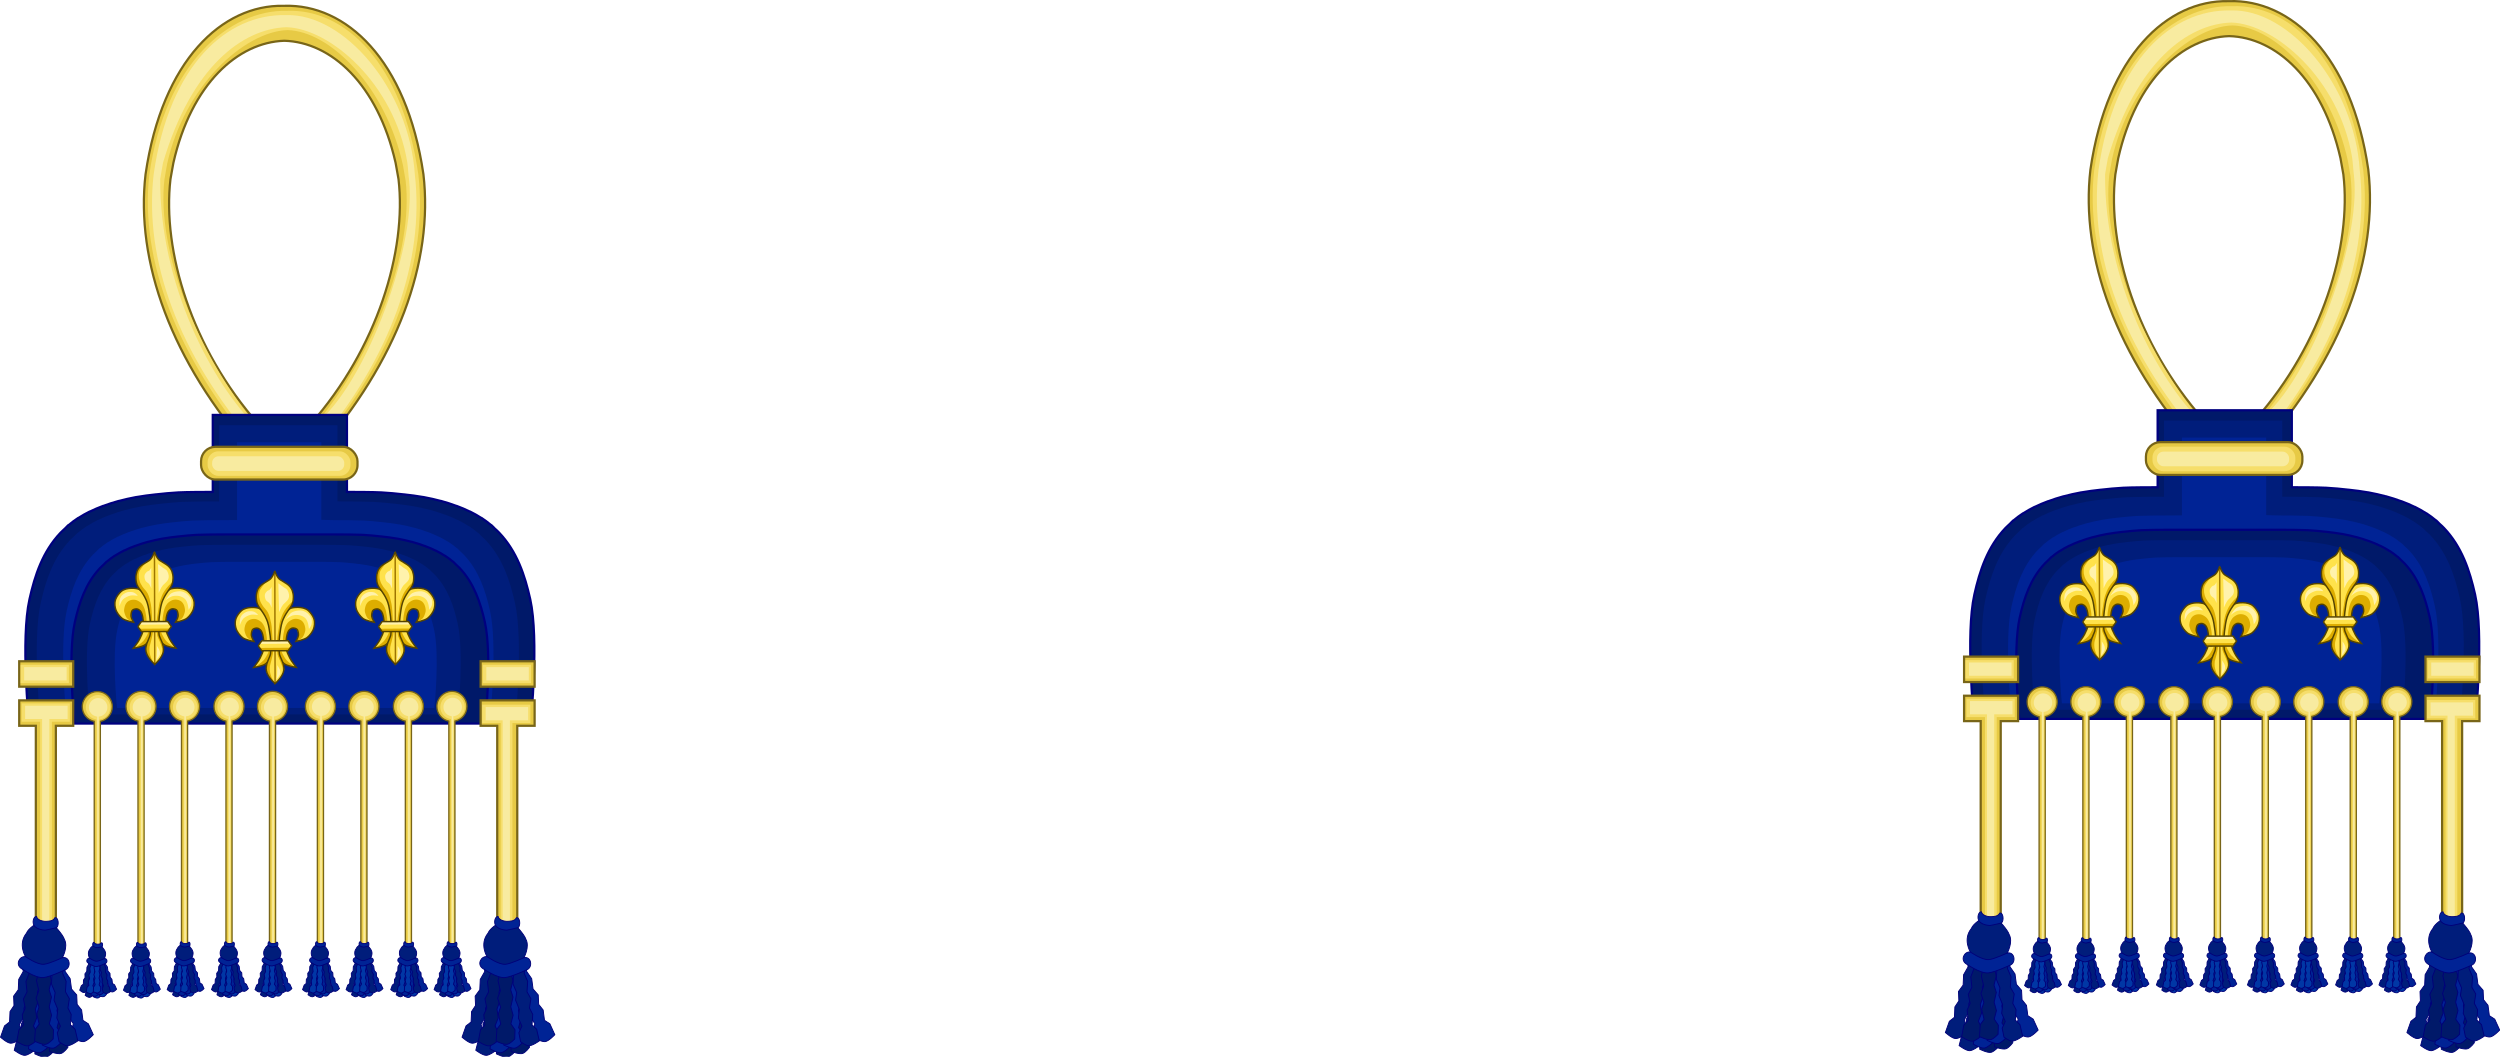 <?xml version="1.0" encoding="UTF-8" standalone="no"?>
<svg
   xmlns:dc="http://purl.org/dc/elements/1.1/"
   xmlns:cc="http://creativecommons.org/ns#"
   xmlns:rdf="http://www.w3.org/1999/02/22-rdf-syntax-ns#"
   xmlns:svg="http://www.w3.org/2000/svg"
   xmlns="http://www.w3.org/2000/svg"
   xmlns:xlink="http://www.w3.org/1999/xlink"
   xmlns:sodipodi="http://sodipodi.sourceforge.net/DTD/sodipodi-0.dtd"
   xmlns:inkscape="http://www.inkscape.org/namespaces/inkscape"
   height="480.64"
   width="1137.115"
   version="1.0"
   id="svg2"
   sodipodi:version="0.32"
   inkscape:version="0.48.2 r9819"
   sodipodi:docname="Orn ext Grand Fauconnier de France.svg"
   inkscape:export-filename="/Users/olivier/Desktop/Blason Rouge/Blason_Vide_3D.png"
   inkscape:export-xdpi="144"
   inkscape:export-ydpi="144"
   inkscape:output_extension="org.inkscape.output.svg.inkscape">
  <sodipodi:namedview
     inkscape:window-height="838"
     inkscape:window-width="1440"
     inkscape:pageshadow="2"
     inkscape:pageopacity="0.0"
     guidetolerance="10.0"
     gridtolerance="10.0"
     objecttolerance="10.0"
     borderopacity="1.0"
     bordercolor="#666666"
     pagecolor="#ffffff"
     id="base"
     showgrid="false"
     height="660px"
     inkscape:zoom="0.26"
     inkscape:cx="501.64432"
     inkscape:cy="18.01812"
     inkscape:window-x="-8"
     inkscape:window-y="-8"
     inkscape:current-layer="layer4"
     inkscape:window-maximized="1"
     showguides="true"
     inkscape:guide-bbox="true"
     fit-margin-top="0"
     fit-margin-left="0"
     fit-margin-right="0"
     fit-margin-bottom="0" />
  <desc
     id="desc4">Flag of Canton of Valais (Wallis)</desc>
  <defs
     id="defs6" />
  <g
     inkscape:groupmode="layer"
     id="layer5"
     inkscape:label="orn ext"
     style="display:inline"
     transform="translate(53.346,-522.015)">
    <g
       style="fill:#cccccc;fill-opacity:1;stroke:#808080;stroke-width:2.208;stroke-miterlimit:4;stroke-opacity:1;stroke-dasharray:none"
       id="g53617-3-6-1-1-3"
       transform="matrix(-0.927,-0.067,-0.067,0.927,-519.033,375.584)" />
    <g
       style="fill:#cccccc;fill-opacity:1;stroke:#808080;stroke-width:2.208;stroke-miterlimit:4;stroke-opacity:1;stroke-dasharray:none"
       id="g53617-3-2-4-0"
       transform="matrix(-0.927,-0.067,-0.067,0.927,-694.574,386.167)" />
    <g
       transform="matrix(-0.927,-0.067,-0.067,0.927,-595.032,420.066)"
       id="use13947-4-9"
       style="fill:#cccccc;fill-opacity:1;stroke:#808080;stroke-width:2.208;stroke-miterlimit:4;stroke-opacity:1;stroke-dasharray:none;display:inline" />
  </g>
  <g
     inkscape:groupmode="layer"
     id="layer3"
     inkscape:label="Fond écu"
     style="display:inline"
     transform="translate(53.346,-522.015)" />
  <g
     inkscape:groupmode="layer"
     id="layer4"
     inkscape:label="Meubles"
     style="display:inline"
     transform="translate(53.346,-522.015)">
    <g
       id="g5826">
      <path
         inkscape:connector-curvature="0"
         sodipodi:nodetypes="ccccccccccccccccc"
         id="path36543"
         d="m 75.552,524.665 c -27.613,-0.536 -55.087,24.492 -62.693,76.588 -4.649,39.661 11.72,85.131 48.687,126.942 2.783,2.152 10.07,0.883 14.45,0.667 4.857,1.905 9.738,-0.391 14.561,-0.667 36.967,-41.812 53.336,-87.281 48.687,-126.942 -7.657,-52.447 -35.449,-77.473 -63.249,-76.588 -0.149,-0.004 -0.296,0.003 -0.445,0 z m 0.445,15.896 c 21.15,0.606 42.387,19.479 50.577,55.468 0.396,2.514 0.995,5.167 1.334,7.448 3.82,32.589 -9.641,77.134 -40.017,111.491 -7.648,2.459 -15.43,0.297 -23.676,0 -30.376,-34.357 -43.837,-78.902 -40.017,-111.491 0.499,-2.64 0.844,-5.004 1.334,-7.448 8.175,-35.926 29.353,-54.799 50.465,-55.468 z"
         style="fill:#e7ca45;fill-opacity:1;fill-rule:evenodd;stroke:#786518;stroke-width:1.019;stroke-linecap:butt;stroke-linejoin:miter;stroke-miterlimit:4;stroke-opacity:1;stroke-dasharray:none" />
      <path
         inkscape:connector-curvature="0"
         sodipodi:nodetypes="ccccccccccccccccc"
         id="path36543-8"
         d="m 77.017,526.944 c -25.985,-0.522 -55.299,23.872 -62.457,74.649 -4.375,38.657 12.759,82.975 47.547,123.729 2.619,2.097 11.206,0.86 15.328,0.65 4.571,1.857 9.164,-0.381 13.703,-0.65 34.788,-40.753 50.193,-85.072 45.818,-123.729 -7.206,-51.119 -33.359,-75.512 -59.521,-74.649 -0.14,-0.004 -0.278,0.003 -0.418,0 z m 0.418,8.751 c 19.903,0.59 44.772,26.29 52.479,61.368 0.373,2.45 0.936,5.036 1.255,7.259 3.595,31.764 -13.955,79.115 -42.541,112.602 -7.197,2.397 -16.25,0.289 -24.01,0 -28.586,-33.487 -46.781,-81.399 -43.185,-113.164 0.47,-2.573 0.794,-4.877 1.255,-7.259 7.693,-35.016 34.879,-60.155 54.748,-60.806 z"
         style="fill:#f6de6b;fill-opacity:1;fill-rule:evenodd;stroke:none" />
      <path
         inkscape:connector-curvature="0"
         sodipodi:nodetypes="ccccccccccccccccc"
         id="path36543-8-6"
         d="m 76.433,528.897 c -25.985,-0.522 -52.751,21.834 -59.909,72.611 -4.375,38.657 11.129,81.141 45.917,121.894 2.619,2.097 9.983,2.491 14.105,2.281 4.571,1.857 9.164,-0.381 13.703,-0.65 34.788,-40.753 49.48,-84.868 45.104,-123.525 -2.518,-38.992 -32.34,-73.474 -58.502,-72.611 -0.14,-0.004 -0.278,0.003 -0.418,0 z m 0.52,5.489 c 19.903,0.59 48.95,25.679 54.924,61.266 0.373,2.45 0.528,6.055 0.848,8.278 3.595,31.764 -21.802,98.07 -44.987,112.704 -7.197,2.397 -16.25,0.289 -24.01,0 -20.535,-20.035 -44.539,-65.094 -44.204,-113.266 0.47,-2.573 0.794,-4.877 1.255,-7.259 12.89,-43.78 36.306,-61.072 56.174,-61.723 z"
         style="fill:#f8eba0;fill-opacity:1;fill-rule:evenodd;stroke:none" />
      <path
         inkscape:connector-curvature="0"
         id="path30500"
         d="m 43.427,710.744 0,35.015 c -3.983,0.002 -11.882,0.043 -15.451,0.222 -0.036,0.002 -0.076,-0.002 -0.111,0 -3.56,0.181 -6.943,0.543 -10.115,0.889 -0.036,0.004 -0.076,-0.004 -0.111,0 -3.164,0.348 -6.09,0.72 -8.893,1.223 -0.036,0.007 -0.077,-0.007 -0.111,0 -2.795,0.504 -5.433,1.131 -7.892,1.779 -0.032,0.007 -0.078,-0.007 -0.111,0 -2.452,0.648 -4.749,1.442 -6.892,2.223 -0.032,0.011 -0.08,-0.011 -0.111,0 -2.136,0.782 -4.15,1.653 -6.003,2.557 -0.028,0.014 -0.082,-0.014 -0.111,0 -1.846,0.904 -3.525,1.875 -5.113,2.89 -0.025,0.018 -0.085,-0.018 -0.111,0 -1.584,1.016 -2.984,2.108 -4.335,3.224 -0.021,0.018 -0.089,-0.018 -0.111,0 -0.572,0.474 -1.036,1.052 -1.556,1.556 -0.708,0.685 -1.454,1.305 -2.112,2.001 -8.157,8.596 -11.685,19.381 -14.117,30.235 -4.099,18.295 -0.222,56.246 -0.222,56.246 l 228.207,0 c 0,0 3.876,-37.951 -0.222,-56.246 -2.432,-10.854 -5.96,-21.639 -14.117,-30.235 -0.653,-0.688 -1.36,-1.341 -2.112,-2.001 -0.52,-0.504 -0.984,-1.082 -1.556,-1.556 -0.021,-0.018 -0.089,0.018 -0.111,0 -1.352,-1.116 -2.751,-2.207 -4.335,-3.224 -0.025,-0.018 -0.085,0.018 -0.111,0 -1.588,-1.015 -3.267,-1.986 -5.113,-2.89 -0.029,-0.014 -0.082,0.014 -0.111,0 -1.852,-0.903 -3.867,-1.775 -6.003,-2.557 -0.032,-0.011 -0.08,0.011 -0.111,0 -2.142,-0.781 -4.44,-1.575 -6.892,-2.223 -0.032,-0.007 -0.078,0.007 -0.111,0 -2.459,-0.647 -5.098,-1.275 -7.892,-1.779 -0.036,-0.007 -0.077,0.007 -0.111,0 -2.802,-0.502 -5.729,-0.875 -8.893,-1.223 -0.036,-0.004 -0.076,0.004 -0.111,0 -3.173,-0.346 -6.555,-0.709 -10.115,-0.889 -0.036,-0.002 -0.076,0.002 -0.111,0 -3.569,-0.179 -11.468,-0.22 -15.451,-0.222 l 0,-35.015 -0.556,0 -59.914,0 -0.556,0 z"
         style="fill:#001969;fill-opacity:1;fill-rule:evenodd;stroke:#00007f;stroke-width:1.019;stroke-linecap:butt;stroke-linejoin:miter;stroke-miterlimit:4;stroke-opacity:1;stroke-dasharray:none"
         sodipodi:nodetypes="ccccccccccccccccccccaccasccccccccccccccccccccccc" />
      <rect
         y="715.414"
         x="46.328"
         height="39.948"
         width="53.807"
         id="rect4872"
         style="fill:#001d7b;fill-opacity:1;stroke:none" />
      <path
         inkscape:connector-curvature="0"
         id="path30500-9"
         d="m 44.126,750.091 c -3.773,0.002 -11.255,0.041 -14.635,0.211 -0.034,0.002 -0.072,-0.002 -0.105,0 -3.372,0.171 -6.576,0.514 -9.581,0.842 -0.034,0.004 -0.072,-0.004 -0.105,0 -2.997,0.33 -5.768,0.682 -8.423,1.158 -0.034,0.007 -0.073,-0.007 -0.105,0 -2.647,0.477 -5.146,1.072 -7.475,1.685 -0.03,0.007 -0.074,-0.007 -0.105,0 -2.322,0.614 -4.498,1.366 -6.528,2.106 -0.03,0.01 -0.075,-0.01 -0.105,0 -2.023,0.741 -3.931,1.566 -5.685,2.422 -0.027,0.013 -0.078,-0.013 -0.105,0 -1.749,0.857 -3.339,1.776 -4.843,2.737 -0.024,0.017 -0.08,-0.017 -0.105,0 -1.5,0.963 -2.826,1.996 -4.106,3.053 -0.02,0.017 -0.084,-0.017 -0.105,0 -0.542,0.449 -0.981,0.996 -1.474,1.474 -0.67,0.649 -1.378,1.236 -2,1.895 -7.726,8.142 -11.068,18.357 -13.371,28.638 -3.882,17.329 -0.211,53.275 -0.211,53.275 l 216.153,0 c 0,0 3.672,-35.946 -0.211,-53.275 -2.303,-10.28 -5.646,-20.496 -13.371,-28.638 -0.618,-0.652 -1.288,-1.27 -2,-1.895 -0.493,-0.478 -0.932,-1.025 -1.474,-1.474 -0.02,-0.017 -0.084,0.017 -0.105,0 -1.28,-1.057 -2.606,-2.091 -4.106,-3.053 -0.024,-0.017 -0.08,0.017 -0.105,0 -1.504,-0.961 -3.094,-1.881 -4.843,-2.737 -0.027,-0.013 -0.078,0.013 -0.105,0 -1.754,-0.856 -3.663,-1.681 -5.685,-2.422 -0.03,-0.01 -0.075,0.01 -0.105,0 -2.029,-0.74 -4.206,-1.492 -6.528,-2.106 -0.03,-0.007 -0.074,0.007 -0.105,0 -2.329,-0.613 -4.828,-1.207 -7.475,-1.685 -0.034,-0.007 -0.073,0.007 -0.105,0 -2.654,-0.476 -5.426,-0.829 -8.423,-1.158 -0.034,-0.004 -0.072,0.004 -0.105,0 -3.005,-0.328 -6.209,-0.671 -9.581,-0.842 -0.034,-0.002 -0.072,0.002 -0.105,0 -3.38,-0.169 -10.862,-0.209 -14.635,-0.211 -24.579,-0.783 -27.689,0.659 -57.805,0 z"
         style="fill:#001d7b;fill-opacity:1;fill-rule:evenodd;stroke:none"
         sodipodi:nodetypes="cccccccccccccccccccaccasccccccccccccccccccc" />
      <rect
         y="723.159"
         x="54.481"
         height="39.948"
         width="38.317"
         id="rect4872-9"
         style="fill:#002395;fill-opacity:1;stroke:none" />
      <path
         inkscape:connector-curvature="0"
         id="path30500-9-3"
         d="m 47.471,758.604 c -3.367,0.002 -10.045,0.037 -13.062,0.188 -0.03,10e-4 -0.064,-10e-4 -0.094,0 -3.01,0.153 -5.869,0.459 -8.551,0.752 -0.03,0.003 -0.065,-0.003 -0.094,0 -2.675,0.294 -5.148,0.609 -7.517,1.034 -0.03,0.006 -0.065,-0.006 -0.094,0 -2.362,0.426 -4.593,0.956 -6.672,1.504 -0.027,0.006 -0.066,-0.006 -0.094,0 -2.073,0.548 -4.015,1.219 -5.826,1.879 -0.027,0.009 -0.067,-0.009 -0.094,0 -1.805,0.661 -3.509,1.398 -5.074,2.161 -0.024,0.012 -0.069,-0.012 -0.094,0 -1.561,0.765 -2.98,1.585 -4.323,2.443 -0.021,0.015 -0.072,-0.015 -0.094,0 -1.339,0.859 -2.522,1.782 -3.665,2.725 -0.018,0.015 -0.075,-0.015 -0.094,0 -0.483,0.401 -0.876,0.889 -1.316,1.316 -0.598,0.579 -1.229,1.103 -1.785,1.691 -6.895,7.267 -9.878,16.384 -11.934,25.559 -3.465,15.466 -0.188,47.548 -0.188,47.548 l 192.917,0 c 0,0 3.277,-32.082 -0.188,-47.548 -2.056,-9.175 -5.039,-18.293 -11.934,-25.559 -0.552,-0.582 -1.149,-1.133 -1.785,-1.691 -0.44,-0.426 -0.832,-0.915 -1.316,-1.316 -0.018,-0.015 -0.075,0.015 -0.094,0 -1.143,-0.943 -2.326,-1.866 -3.665,-2.725 -0.021,-0.015 -0.072,0.015 -0.094,0 -1.343,-0.858 -2.762,-1.679 -4.323,-2.443 -0.024,-0.012 -0.069,0.012 -0.094,0 -1.566,-0.764 -3.269,-1.5 -5.074,-2.161 -0.027,-0.009 -0.067,0.009 -0.094,0 -1.811,-0.66 -3.753,-1.331 -5.826,-1.879 -0.027,-0.006 -0.066,0.006 -0.094,0 -2.079,-0.547 -4.309,-1.078 -6.672,-1.504 -0.03,-0.006 -0.065,0.006 -0.094,0 -2.369,-0.425 -4.843,-0.74 -7.517,-1.034 -0.03,-0.003 -0.065,0.003 -0.094,0 -2.682,-0.293 -5.541,-0.599 -8.551,-0.752 -0.03,-10e-4 -0.064,10e-4 -0.094,0 -3.017,-0.151 -9.695,-0.186 -13.062,-0.188 -25.383,-0.699 -10.929,-0.101 -51.591,0 z"
         style="fill:#002395;fill-opacity:1;fill-rule:evenodd;stroke:none"
         sodipodi:nodetypes="cccccccccccccccccccaccasccccccccccccccccccc" />
      <path
         inkscape:connector-curvature="0"
         sodipodi:nodetypes="cssssssssssssssssssaccassssssssssssssssssccc"
         id="path30502"
         d="m 48.953,765.104 c -3.262,0.002 -9.73,0.036 -12.653,0.182 -0.028,10e-4 -0.062,-0.001 -0.091,0 -2.916,0.148 -5.685,0.444 -8.283,0.728 -0.028,0.003 -0.063,-0.003 -0.091,0 -2.591,0.285 -4.987,0.59 -7.282,1.001 -0.028,0.004 -0.063,-0.004 -0.091,0 -2.288,0.413 -4.449,0.926 -6.463,1.456 -0.028,0.007 -0.064,-0.007 -0.091,0 -2.008,0.531 -3.889,1.181 -5.644,1.821 -0.025,0.011 -0.065,-0.011 -0.091,0 -1.749,0.64 -3.399,1.354 -4.915,2.094 -0.025,0.011 -0.067,-0.011 -0.091,0 -1.512,0.741 -2.886,1.536 -4.187,2.367 -0.021,0.014 -0.069,-0.014 -0.091,0 -1.297,0.832 -2.443,1.726 -3.55,2.64 -0.018,0.014 -0.073,-0.014 -0.091,0 -0.468,0.388 -0.848,0.862 -1.274,1.274 -0.579,0.561 -1.191,1.069 -1.73,1.638 -6.679,7.039 -9.569,15.871 -11.56,24.759 -3.356,14.982 -0.182,46.059 -0.182,46.059 l 186.877,0 c 0,0 3.174,-31.078 -0.182,-46.059 -1.991,-8.888 -4.881,-17.72 -11.56,-24.759 -0.535,-0.563 -1.113,-1.098 -1.73,-1.638 -0.426,-0.413 -0.806,-0.886 -1.274,-1.274 -0.018,-0.014 -0.073,0.014 -0.091,0 -1.107,-0.914 -2.253,-1.807 -3.55,-2.64 -0.021,-0.014 -0.069,0.014 -0.091,0 -1.301,-0.831 -2.675,-1.626 -4.187,-2.367 -0.025,-0.011 -0.067,0.011 -0.091,0 -1.517,-0.74 -3.167,-1.453 -4.915,-2.094 -0.025,-0.011 -0.065,0.011 -0.091,0 -1.754,-0.639 -3.636,-1.29 -5.644,-1.821 -0.029,-0.007 -0.064,0.007 -0.091,0 -2.014,-0.53 -4.174,-1.044 -6.463,-1.456 -0.028,-0.004 -0.063,0.004 -0.091,0 -2.295,-0.411 -4.691,-0.716 -7.282,-1.001 -0.029,-0.003 -0.063,0.003 -0.091,0 -2.598,-0.284 -5.368,-0.58 -8.283,-0.728 -0.028,-0.001 -0.062,10e-4 -0.091,0 -2.922,-0.147 -9.391,-0.18 -12.653,-0.182 l -49.974,0 z"
         style="fill:#001969;fill-opacity:1;fill-rule:evenodd;stroke:#00007f;stroke-width:1.019;stroke-linecap:butt;stroke-linejoin:miter;stroke-miterlimit:4;stroke-opacity:1;stroke-dasharray:none" />
      <path
         inkscape:connector-curvature="0"
         sodipodi:nodetypes="cssssssssssssssssssaccassssssssssssssssssccc"
         id="path30502-7"
         d="m 48.786,769.828 c -2.925,0.002 -8.726,0.032 -11.347,0.163 -0.026,10e-4 -0.056,-0.001 -0.082,0 -2.615,0.133 -5.099,0.399 -7.429,0.653 -0.026,0.003 -0.056,-0.002 -0.082,0 -2.324,0.256 -4.473,0.529 -6.531,0.898 -0.026,0.003 -0.056,-0.003 -0.082,0 -2.052,0.37 -3.99,0.831 -5.796,1.306 -0.026,0.006 -0.057,-0.006 -0.082,0 -1.801,0.476 -3.488,1.059 -5.061,1.633 -0.022,0.01 -0.059,-0.01 -0.082,0 -1.568,0.574 -3.048,1.214 -4.408,1.878 -0.022,0.01 -0.06,-0.01 -0.082,0 -1.356,0.664 -2.589,1.377 -3.755,2.122 -0.019,0.013 -0.062,-0.013 -0.082,0 -1.163,0.746 -2.191,1.548 -3.184,2.367 -0.016,0.013 -0.065,-0.013 -0.082,0 -0.42,0.348 -0.761,0.773 -1.143,1.143 -0.52,0.503 -1.068,0.958 -1.551,1.469 -5.99,6.313 -8.582,14.233 -10.367,22.204 -3.01,13.436 -0.163,41.306 -0.163,41.306 l 167.592,0 c 0,0 2.847,-27.87 -0.163,-41.306 -1.786,-7.971 -4.377,-15.891 -10.367,-22.204 -0.479,-0.505 -0.998,-0.985 -1.551,-1.469 -0.382,-0.37 -0.723,-0.795 -1.143,-1.143 -0.016,-0.013 -0.065,0.013 -0.082,0 -0.993,-0.82 -2.02,-1.621 -3.184,-2.367 -0.019,-0.013 -0.062,0.013 -0.082,0 -1.166,-0.745 -2.399,-1.458 -3.755,-2.122 -0.022,-0.01 -0.06,0.01 -0.082,0 -1.36,-0.663 -2.84,-1.303 -4.408,-1.878 -0.022,-0.01 -0.059,0.01 -0.082,0 -1.573,-0.573 -3.261,-1.156 -5.061,-1.633 -0.026,-0.006 -0.057,0.006 -0.082,0 -1.806,-0.475 -3.744,-0.936 -5.796,-1.306 -0.026,-0.003 -0.057,0.003 -0.082,0 -2.058,-0.369 -4.207,-0.642 -6.531,-0.898 -0.026,-0.002 -0.056,0.003 -0.082,0 -2.33,-0.255 -4.814,-0.52 -7.429,-0.653 -0.026,-0.001 -0.056,10e-4 -0.082,0 -2.621,-0.131 -8.422,-0.162 -11.347,-0.163 l -44.816,0 z"
         style="fill:#001d7b;fill-opacity:1;fill-rule:evenodd;stroke:none" />
      <path
         inkscape:connector-curvature="0"
         sodipodi:nodetypes="cssssssssssssssssssaccassssssssssssssssssccc"
         id="path30502-7-1"
         d="m 52.748,777.573 c -2.52,10e-4 -7.517,0.028 -9.775,0.141 -0.022,8.2e-4 -0.048,-8.1e-4 -0.07,0 -2.252,0.114 -4.392,0.343 -6.399,0.563 -0.022,0.002 -0.048,-0.002 -0.07,0 -2.002,0.22 -3.853,0.456 -5.626,0.774 -0.022,0.003 -0.049,-0.003 -0.07,0 -1.768,0.319 -3.437,0.716 -4.993,1.125 -0.022,0.005 -0.049,-0.006 -0.07,0 -1.551,0.41 -3.005,0.912 -4.36,1.406 -0.019,0.008 -0.051,-0.008 -0.07,0 -1.351,0.495 -2.626,1.046 -3.797,1.617 -0.019,0.008 -0.052,-0.008 -0.07,0 -1.168,0.572 -2.23,1.186 -3.235,1.828 -0.016,0.011 -0.054,-0.011 -0.07,0 -1.002,0.643 -1.887,1.333 -2.743,2.039 -0.014,0.011 -0.056,-0.011 -0.07,0 -0.362,0.3 -0.655,0.666 -0.985,0.985 -0.448,0.434 -0.92,0.826 -1.336,1.266 -5.16,5.438 -7.393,12.261 -8.931,19.127 -2.593,11.574 -0.141,35.583 -0.141,35.583 l 144.37,0 c 0,0 2.452,-24.009 -0.141,-35.583 -1.538,-6.866 -3.771,-13.689 -8.931,-19.127 -0.413,-0.435 -0.86,-0.848 -1.336,-1.266 -0.329,-0.319 -0.623,-0.685 -0.984,-0.985 -0.014,-0.011 -0.056,0.011 -0.07,0 -0.855,-0.706 -1.74,-1.396 -2.743,-2.039 -0.016,-0.011 -0.054,0.011 -0.07,0 -1.005,-0.642 -2.067,-1.256 -3.235,-1.828 -0.019,-0.008 -0.052,0.008 -0.07,0 -1.172,-0.571 -2.446,-1.123 -3.797,-1.617 -0.019,-0.008 -0.051,0.008 -0.07,0 -1.355,-0.494 -2.809,-0.996 -4.36,-1.406 -0.022,-0.006 -0.05,0.005 -0.07,0 -1.556,-0.409 -3.225,-0.806 -4.993,-1.125 -0.022,-0.003 -0.049,0.003 -0.07,0 -1.773,-0.318 -3.624,-0.553 -5.626,-0.774 -0.022,-0.002 -0.048,0.002 -0.07,0 -2.007,-0.219 -4.147,-0.448 -6.399,-0.563 -0.022,-8.1e-4 -0.048,8.2e-4 -0.07,0 -2.258,-0.113 -7.255,-0.139 -9.775,-0.141 l -38.606,0 z"
         style="fill:#002395;fill-opacity:1;fill-rule:evenodd;stroke:none" />
      <path
         inkscape:connector-curvature="0"
         style="fill:#e7ca45;fill-opacity:1;fill-rule:nonzero;stroke:#786518;stroke-width:0.611;stroke-linecap:butt;stroke-linejoin:miter;stroke-miterlimit:4;stroke-opacity:1;stroke-dasharray:none;stroke-dashoffset:0;marker:none;visibility:visible;display:inline;overflow:visible;enable-background:accumulate"
         d="m 10.858,836.463 c -3.772,0 -6.892,3.122 -6.892,6.892 0,3.299 2.334,6.032 5.447,6.669 l 0,102.821 c 0,0.302 0.254,0.556 0.556,0.556 l 1.667,0 c 0.302,0 0.556,-0.254 0.556,-0.556 l 0,-102.821 c 3.113,-0.637 5.447,-3.371 5.447,-6.669 0,-3.77 -3.008,-6.892 -6.781,-6.892 z m 19.786,0 c -3.772,0 -6.892,3.122 -6.892,6.892 4e-6,3.299 2.334,6.032 5.447,6.669 l 0,102.821 c 4e-6,0.302 0.254,0.556 0.556,0.556 l 1.667,0 c 0.302,0 0.556,-0.254 0.556,-0.556 l 0,-102.821 c 3.113,-0.637 5.447,-3.371 5.447,-6.669 0,-3.77 -3.008,-6.892 -6.781,-6.892 z m 20.231,0 c -3.772,0 -6.892,3.122 -6.892,6.892 -4e-6,3.299 2.334,6.032 5.447,6.669 l 0,102.821 c -4e-6,0.302 0.254,0.556 0.556,0.556 l 1.667,0 c 0.302,0 0.556,-0.254 0.556,-0.556 l 0,-102.821 c 3.113,-0.637 5.447,-3.371 5.447,-6.669 -4e-6,-3.77 -3.008,-6.892 -6.781,-6.892 z m 19.786,0 c -3.772,0 -6.892,3.122 -6.892,6.892 -4e-6,3.299 2.334,6.032 5.447,6.669 l 0,102.821 c -4e-6,0.302 0.254,0.556 0.556,0.556 l 1.667,0 c 0.302,0 0.556,-0.254 0.556,-0.556 l 0,-102.821 c 3.113,-0.637 5.447,-3.371 5.447,-6.669 8e-6,-3.77 -3.008,-6.892 -6.781,-6.892 z m 21.787,0 c -3.772,0 -6.892,3.122 -6.892,6.892 0,3.299 2.334,6.032 5.447,6.669 l 0,102.821 c 0,0.302 0.254,0.556 0.556,0.556 l 1.667,0 c 0.302,0 0.556,-0.254 0.556,-0.556 l 0,-102.821 c 3.113,-0.637 5.447,-3.371 5.447,-6.669 0,-3.77 -3.008,-6.892 -6.781,-6.892 z m 19.786,0 c -3.772,0 -6.892,3.122 -6.892,6.892 0,3.299 2.334,6.032 5.447,6.669 l 0,102.821 c -1e-5,0.302 0.254,0.556 0.556,0.556 l 1.667,0 c 0.302,0 0.556,-0.254 0.556,-0.556 l 0,-102.821 c 3.113,-0.637 5.447,-3.371 5.447,-6.669 -10e-6,-3.77 -3.008,-6.892 -6.781,-6.892 z m 20.231,0 c -3.772,0 -6.892,3.122 -6.892,6.892 1e-5,3.299 2.334,6.032 5.447,6.669 l 0,102.821 c 1e-5,0.302 0.254,0.556 0.556,0.556 l 1.667,0 c 0.302,0 0.556,-0.254 0.556,-0.556 l 0,-102.821 c 3.113,-0.637 5.447,-3.371 5.447,-6.669 1e-5,-3.77 -3.008,-6.892 -6.781,-6.892 z m 19.786,0 c -3.772,0 -6.892,3.122 -6.892,6.892 0,3.299 2.334,6.032 5.447,6.669 l 0,102.821 c 0,0.302 0.254,0.556 0.556,0.556 l 1.667,0 c 0.302,0 0.556,-0.254 0.556,-0.556 l 0,-102.821 c 3.113,-0.637 5.447,-3.371 5.447,-6.669 0,-3.77 -3.008,-6.892 -6.781,-6.892 z m -161.29,0.111 c -3.772,4e-5 -6.892,3.122 -6.892,6.892 -8e-6,3.299 2.334,6.032 5.447,6.669 l 0,102.821 c -8e-6,0.302 0.254,0.556 0.556,0.556 l 1.667,0 c 0.302,3e-5 0.556,-0.254 0.556,-0.556 l 0,-102.821 c 3.113,-0.637 5.447,-3.371 5.447,-6.669 -8.2e-6,-3.77 -3.008,-6.892 -6.781,-6.892 z"
         id="path36547" />
      <path
         inkscape:connector-curvature="0"
         style="fill:#e7ca45;fill-opacity:1;fill-rule:nonzero;stroke:#786518;stroke-width:1.019;stroke-linecap:butt;stroke-linejoin:miter;stroke-miterlimit:4;stroke-opacity:1;stroke-dasharray:none;stroke-dashoffset:0;marker:none;visibility:visible;display:inline;overflow:visible;enable-background:accumulate"
         d="m -44.61,822.791 0,11.56 24.566,0 0,-11.56 -24.566,0 z m 0,17.785 0,11.56 7.559,0 0,94.151 9.115,0 0,-94.151 7.892,0 0,-11.56 -24.566,0 z"
         id="path36549" />
      <path
         inkscape:connector-curvature="0"
         style="fill:#e7ca45;fill-opacity:1;fill-rule:nonzero;stroke:#786518;stroke-width:1.019;stroke-linecap:butt;stroke-linejoin:miter;stroke-miterlimit:4;stroke-opacity:1;stroke-dasharray:none;stroke-dashoffset:0;marker:none;visibility:visible;display:inline;overflow:visible;enable-background:accumulate"
         d="m 165.256,822.791 0,11.56 24.566,0 0,-11.56 -24.566,0 z m 0,17.785 0,11.56 7.559,0 0,94.151 9.115,0 0,-94.151 7.892,0 0,-11.56 -24.566,0 z"
         id="path36569" />
      <rect
         style="fill:#e7ca45;fill-opacity:1;fill-rule:nonzero;stroke:#786518;stroke-width:1.019;stroke-linecap:butt;stroke-linejoin:miter;stroke-miterlimit:4;stroke-opacity:1;stroke-dasharray:none;stroke-dashoffset:0;marker:none;visibility:visible;display:inline;overflow:visible;enable-background:accumulate"
         id="rect30730"
         width="71.158"
         height="14.892"
         x="38.105"
         y="725.245"
         ry="6.544" />
      <g
         id="g3267-5"
         transform="matrix(-0.397,0.001,0.001,0.397,212.525,480.827)"
         style="stroke-width:1.694;stroke-miterlimit:4;stroke-dasharray:none">
        <g
           style="stroke-width:1.694;stroke-miterlimit:4;stroke-dasharray:none"
           id="g5465-6">
          <g
             id="g4533-4-1"
             transform="translate(-20.418,559.639)"
             style="stroke-width:1.694;stroke-miterlimit:4;stroke-dasharray:none">
            <path
               inkscape:connector-curvature="0"
               sodipodi:nodetypes="csssscssssssssssscss"
               id="path4516-8"
               d="m 502.046,263.915 c 0.574,-5.396 0.268,-15.575 -2.571,-20.2 -0.959,-1.563 -3.31,-3.383 -5.142,-3.305 -1.806,0.076 -4.29,0.61 -5.142,2.204 -0.781,1.461 -1.288,4.598 -1.102,6.244 0.258,2.286 2.938,6.978 2.938,6.978 0,0 -9.604,-1.927 -12.854,-4.407 -3.216,-2.454 -6.688,-7.105 -7.713,-11.018 -0.352,-1.343 -1.725,-5.684 0.009,-10.893 1.006,-3.023 4.034,-7.069 6.376,-9.085 6.117,-5.265 17.996,-3.735 20.425,-2.426 3.213,1.731 7.128,5.412 8.447,8.814 1.024,2.641 3.152,10.437 3.673,13.222 1.062,5.683 1.37,7.827 1.836,13.589 0.32,3.955 1.203,7.506 0.367,11.385 -0.45,2.09 -1.012,6.886 -2.234,10.045 -1.228,3.175 -3.118,4.711 -4.744,6.115 -3.323,2.87 -13.956,4.407 -13.956,4.407 0,0 5.842,-7.37 7.345,-10.651 1.785,-3.896 3.587,-6.756 4.04,-11.018 z"
               style="fill:#ffe24b;fill-opacity:1;fill-rule:evenodd;stroke:none" />
            <path
               inkscape:connector-curvature="0"
               sodipodi:nodetypes="csssscssssssssssscss"
               id="path4518-2"
               d="m 528.088,263.915 c -0.574,-5.396 -0.268,-15.575 2.571,-20.2 0.959,-1.563 3.31,-3.383 5.142,-3.305 1.806,0.076 4.29,0.61 5.142,2.204 0.781,1.461 1.288,4.598 1.102,6.244 -0.258,2.286 -2.938,6.978 -2.938,6.978 0,0 9.604,-1.927 12.854,-4.407 3.216,-2.454 6.688,-7.105 7.713,-11.018 0.352,-1.343 1.725,-5.684 -0.009,-10.893 -1.006,-3.023 -4.034,-7.069 -6.376,-9.085 -6.117,-5.265 -17.996,-3.735 -20.425,-2.426 -3.213,1.731 -7.128,5.412 -8.447,8.814 -1.024,2.641 -3.152,10.437 -3.673,13.222 -1.062,5.683 -1.37,7.827 -1.836,13.589 -0.32,3.955 -1.203,7.506 -0.367,11.385 0.45,2.09 1.012,6.886 2.234,10.045 1.228,3.175 3.118,4.711 4.744,6.115 3.323,2.87 13.956,4.407 13.956,4.407 0,0 -5.842,-7.37 -7.345,-10.651 -1.785,-3.896 -3.587,-6.756 -4.04,-11.018 z"
               style="fill:#ffe24b;fill-opacity:1;fill-rule:evenodd;stroke:none;display:inline" />
          </g>
          <path
             inkscape:connector-curvature="0"
             id="path5446-1"
             style="fill:#ddad00;fill-opacity:1;fill-rule:evenodd;stroke:none"
             d="m 517.547,844.619 -2.801,-0.045 -8.972,-2.82 -10.767,-9.485 -7.947,7.562 -5.383,2.563 -6.152,2.051 -4.084,0.278 c 0,0 7.232,-4.868 9.728,-7.606 1.785,-1.958 3.605,-5.052 4.776,-7.429 2.017,-4.096 5.129,-14.327 5.238,-14.397 l 2.292,-0.344 4.422,0.354 c 0,0 3.113,10.231 5.129,14.327 1.17,2.377 2.991,5.471 4.776,7.429 2.496,2.737 9.746,7.561 9.746,7.561 z"
             sodipodi:nodetypes="ccccccccsscccssc" />
          <path
             inkscape:connector-curvature="0"
             style="fill:#ddad00;fill-opacity:1;fill-rule:evenodd;stroke:none"
             d="m 518.984,815.223 c 0,0 5.462,-2.304 7.089,-4.156 1.735,-1.975 2.899,-5.491 3.422,-8.067 0.395,-1.94 -0.568,-6.058 -1.467,-7.823 -1.358,-2.667 -3.021,-4.208 -5.867,-5.134 -1.953,-0.635 -4.92,-0.716 -6.845,0 -1.998,0.743 -4.794,2.48 -6.111,4.156 -1.986,2.527 -3.157,5.431 -3.911,8.556 -0.465,1.925 -1.508,7.799 -1.467,9.778 0.037,1.761 0.244,7.334 0.244,7.334 l 3.667,6.111 0.091,-0.278 -0.274,-10.135 0,-4.246 1.917,-6.574 3.15,-4.246 3.698,-0.548 3.561,1.78 1.507,3.835 -0.274,4.656 -2.131,4.998 z"
             id="path5457-6"
             sodipodi:nodetypes="csssssssscc" />
          <path
             inkscape:connector-curvature="0"
             style="fill:#ddad00;fill-opacity:1;fill-rule:evenodd;stroke:none;display:inline"
             d="m 470.327,815.212 c 0,0 -5.462,-2.304 -7.089,-4.156 -1.735,-1.975 -2.899,-5.491 -3.422,-8.067 -0.395,-1.94 0.568,-6.058 1.467,-7.823 1.358,-2.667 3.021,-4.208 5.867,-5.134 1.953,-0.635 4.92,-0.716 6.845,0 1.998,0.743 4.794,2.48 6.111,4.156 1.986,2.527 3.157,5.431 3.911,8.556 0.465,1.925 1.508,7.799 1.467,9.778 -0.037,1.761 -0.244,7.334 -0.244,7.334 l -3.667,6.111 -0.091,-0.278 0.274,-10.135 0,-4.246 -1.917,-6.574 -3.15,-4.246 -3.698,-0.548 -3.561,1.78 -1.507,3.835 0.274,4.656 2.131,4.998 z"
             id="path5459-83"
             sodipodi:nodetypes="csssssssscc" />
          <g
             id="g5451-1"
             transform="translate(-20.418,559.639)"
             style="fill:none;stroke-width:1.694;stroke-miterlimit:4;stroke-dasharray:none;display:inline">
            <path
               inkscape:connector-curvature="0"
               sodipodi:nodetypes="csssscssssssssssscss"
               id="path5453-48"
               d="m 502.046,263.915 c 0.574,-5.396 0.268,-15.575 -2.571,-20.2 -0.959,-1.563 -3.31,-3.383 -5.142,-3.305 -1.806,0.076 -4.29,0.61 -5.142,2.204 -0.781,1.461 -1.288,4.598 -1.102,6.244 0.258,2.286 2.938,6.978 2.938,6.978 0,0 -9.604,-1.927 -12.854,-4.407 -3.216,-2.454 -6.688,-7.105 -7.713,-11.018 -0.352,-1.343 -1.725,-5.684 0.009,-10.893 1.006,-3.023 4.034,-7.069 6.376,-9.085 6.117,-5.265 17.996,-3.735 20.425,-2.426 3.213,1.731 7.128,5.412 8.447,8.814 1.024,2.641 3.152,10.437 3.673,13.222 1.062,5.683 1.37,7.827 1.836,13.589 0.32,3.955 1.203,7.506 0.367,11.385 -0.45,2.09 -1.012,6.886 -2.234,10.045 -1.228,3.175 -3.118,4.711 -4.744,6.115 -3.323,2.87 -13.956,4.407 -13.956,4.407 0,0 5.842,-7.37 7.345,-10.651 1.785,-3.896 3.587,-6.756 4.04,-11.018 z"
               style="fill:none;stroke:#554400;stroke-width:1.694;stroke-linecap:butt;stroke-linejoin:miter;stroke-miterlimit:4;stroke-opacity:1;stroke-dasharray:none" />
            <path
               inkscape:connector-curvature="0"
               sodipodi:nodetypes="csssscssssssssssscss"
               id="path5455-4"
               d="m 528.088,263.915 c -0.574,-5.396 -0.268,-15.575 2.571,-20.2 0.959,-1.563 3.31,-3.383 5.142,-3.305 1.806,0.076 4.29,0.61 5.142,2.204 0.781,1.461 1.288,4.598 1.102,6.244 -0.258,2.286 -2.938,6.978 -2.938,6.978 0,0 9.604,-1.927 12.854,-4.407 3.216,-2.454 6.688,-7.105 7.713,-11.018 0.352,-1.343 1.725,-5.684 -0.009,-10.893 -1.006,-3.023 -4.034,-7.069 -6.376,-9.085 -6.117,-5.265 -17.996,-3.735 -20.425,-2.426 -3.213,1.731 -7.128,5.412 -8.447,8.814 -1.024,2.641 -3.152,10.437 -3.673,13.222 -1.062,5.683 -1.37,7.827 -1.836,13.589 -0.32,3.955 -1.203,7.506 -0.367,11.385 0.45,2.09 1.012,6.886 2.234,10.045 1.228,3.175 3.118,4.711 4.744,6.115 3.323,2.87 13.956,4.407 13.956,4.407 0,0 -5.842,-7.37 -7.345,-10.651 -1.785,-3.896 -3.587,-6.756 -4.04,-11.018 z"
               style="fill:none;stroke:#554400;stroke-width:1.694;stroke-linecap:butt;stroke-linejoin:miter;stroke-miterlimit:4;stroke-opacity:1;stroke-dasharray:none;display:inline" />
          </g>
          <path
             inkscape:connector-curvature="0"
             style="fill:#fff2ac;fill-opacity:1;fill-rule:evenodd;stroke:none"
             d="m 455.613,801.255 c 0,0 0.475,-3.764 0.896,-5.597 0.517,-2.255 1.654,-5.376 3.358,-6.941 1.801,-1.653 4.53,-2.952 6.941,-3.358 2.12,-0.357 5.08,-0.303 7.164,0.224 1.602,0.405 3.516,1.602 4.926,2.463 1.066,0.651 3.358,2.463 3.358,2.463 0,0 -4.166,-6.607 -6.941,-8.284 -2.706,-1.636 -7.138,-2.321 -10.299,-2.239 -2.297,0.06 -4.804,1.19 -6.717,2.463 -2.271,1.51 -4.709,4.586 -5.597,7.164 -0.634,1.842 -0.556,4.626 0,6.493 0.596,2 2.911,5.149 2.911,5.149 z"
             id="path5461-9"
             sodipodi:nodetypes="cssssscsssssc" />
          <path
             inkscape:connector-curvature="0"
             style="fill:#fff2ac;fill-opacity:1;fill-rule:evenodd;stroke:none"
             d="m 513.824,785.135 c 0,0 5.689,-0.939 8.06,-0.448 2.941,0.609 6.807,2.379 8.956,4.478 1.848,1.806 4.03,7.612 4.03,7.612 0,0 0.181,-6.094 -0.672,-8.508 -0.515,-1.458 -1.732,-3.252 -2.911,-4.254 -1.809,-1.537 -4.791,-3.325 -7.164,-3.358 -1.246,-0.018 -4.1,-0.081 -5.79,0.693 -2.878,1.317 -4.509,3.785 -4.509,3.785 z"
             id="path5463-2"
             sodipodi:nodetypes="csscssssc" />
        </g>
        <g
           id="g4565-0"
           transform="translate(-15.418,9.639)"
           style="stroke-width:1.694;stroke-miterlimit:4;stroke-dasharray:none;display:inline">
          <path
             inkscape:connector-curvature="0"
             sodipodi:nodetypes="csssssssssscssssssssssc"
             d="m 510,854 c 0,0 8.581,-7.038 10,-15 1.277,-7.162 -4.41,-15.552 -4.841,-18.925 -1.724,-13.492 1.929,-31.467 2.259,-32.936 1.308,-5.836 2.954,-8.333 3.83,-10.244 0.631,-1.376 2.433,-4.111 4.236,-6.763 1.034,-1.522 3.338,-4.355 4.511,-7.237 1.244,-3.054 1.329,-6.163 1.347,-7.823 0.031,-2.826 -0.503,-5.231 -1.253,-7.532 -0.713,-2.188 -3.037,-5.768 -6.404,-7.826 -3.63,-2.218 -6.565,-4.002 -7.682,-4.708 C 512.314,732.673 510.044,725 510,725 c -0.043,0 -2.314,7.673 -6.003,10.006 -1.117,0.706 -3.918,2.49 -7.548,4.708 -3.367,2.058 -5.691,5.638 -6.404,7.826 -0.75,2.301 -1.284,4.706 -1.253,7.532 0.018,1.66 0.103,4.769 1.347,7.823 1.173,2.882 3.477,5.715 4.511,7.237 1.802,2.652 3.605,5.388 4.236,6.763 0.876,1.911 2.522,4.408 3.83,10.244 0.329,1.469 3.982,19.444 2.259,32.936 C 504.544,823.448 498.723,831.838 500,839 c 1.419,7.962 10,15 10,15 z"
             style="fill:#ffe24b;fill-opacity:1;fill-rule:evenodd;stroke:none;display:inline"
             id="path4520-7" />
          <path
             inkscape:connector-curvature="0"
             id="path4544-0"
             d="M 510,854 509.989,726.045"
             style="fill:none;stroke:#9e7500;stroke-width:1.694;stroke-linecap:butt;stroke-linejoin:miter;stroke-miterlimit:4;stroke-opacity:1;stroke-dasharray:none"
             sodipodi:nodetypes="cc" />
        </g>
        <path
           inkscape:connector-curvature="0"
           style="fill:#ddad00;fill-opacity:1;fill-rule:evenodd;stroke:none;display:inline"
           d="m 494.842,863.378 6.996,-7.803 2.691,-5.113 -0.538,-6.996 -1.884,-7.265 -2.96,-6.458 0,-10.494 1.076,-10.494 1.345,-11.571 2.96,-9.149 4.843,-6.727 4.036,-6.996 1.614,-3.767 0.807,-6.727 -1.076,-6.458 -3.407,-5.459 -6.549,-4.497 c 0,0 3.88,4.362 6.426,8.465 1.367,2.203 1.35,4.905 1.378,5.527 0.121,2.661 -0.082,3.895 -0.807,6.458 -0.671,2.371 -2.094,4.971 -3.498,6.996 -1.574,2.269 -4.387,4.81 -5.651,7.265 -1.811,3.52 -3.034,8.757 -3.767,12.647 -0.9,4.776 -1.024,11.295 -1.345,16.145 -0.326,4.919 -1.197,11.499 -0.807,16.414 0.248,3.125 1.6,7.507 2.153,10.225 0.382,1.88 1.37,4.286 1.614,6.189 0.236,1.842 0.253,4.349 0,6.189 -0.285,2.076 -1.083,4.79 -1.884,6.727 -0.883,2.138 -3.767,6.727 -3.767,6.727 z"
           id="path5377-6"
           sodipodi:nodetypes="cccccccccccccccccssssssssssssc"
           transform="translate(4.9813986e-6,-8.3291749e-7)" />
        <path
           inkscape:connector-curvature="0"
           style="fill:#ddad00;fill-opacity:1;fill-rule:evenodd;stroke:none;display:inline"
           d="m 485.424,851.539 c 0,0 0.164,-4.176 0.538,-5.92 0.519,-2.421 1.82,-5.485 2.691,-7.803 0.828,-2.203 2.471,-4.963 2.96,-7.265 1.073,-5.056 0.839,-12.061 0.538,-17.221 -0.224,-3.829 -1.344,-8.849 -1.884,-12.647 -0.424,-2.984 -1.216,-7.629 -2.153,-10.494 -0.999,-3.056 -2.634,-6.957 -4.305,-9.703 -1.42,-2.333 -3.344,-4.629 -5.113,-6.711 -1.368,-1.61 -5.113,-4.843 -5.113,-4.843 l 0.52,0.196 0.618,2.882 2.47,4.117 2.47,4.529 4.117,6.382 2.676,6.794 1.441,7.205 1.235,9.881 0.618,9.881 0,9.264 -2.264,4.735 -2.676,7.205 -0.823,5.97 1.438,3.566 z"
           id="path5379-0"
           sodipodi:nodetypes="csssssssss"
           transform="translate(4.9813986e-6,-8.3291749e-7)" />
        <path
           inkscape:connector-curvature="0"
           id="path5375-70"
           style="fill:none;stroke:#554400;stroke-width:1.694;stroke-linecap:butt;stroke-linejoin:miter;stroke-miterlimit:4;stroke-opacity:1;stroke-dasharray:none;display:inline"
           d="m 494.582,863.639 c 0,0 8.581,-7.038 10,-15 1.277,-7.162 -4.41,-15.552 -4.841,-18.925 -1.724,-13.492 1.929,-31.467 2.259,-32.936 1.308,-5.836 2.954,-8.333 3.83,-10.244 0.631,-1.376 2.433,-4.111 4.236,-6.763 1.034,-1.522 3.338,-4.355 4.511,-7.237 1.244,-3.054 1.329,-6.163 1.347,-7.823 0.031,-2.826 -0.503,-5.231 -1.253,-7.532 -0.713,-2.188 -3.037,-5.768 -6.404,-7.826 -3.63,-2.218 -6.565,-4.002 -7.682,-4.708 -3.689,-2.333 -5.959,-10.006 -6.003,-10.006 -0.043,0 -2.314,7.673 -6.003,10.006 -1.117,0.706 -3.918,2.49 -7.548,4.708 -3.367,2.058 -5.691,5.638 -6.404,7.826 -0.75,2.301 -1.284,4.706 -1.253,7.532 0.018,1.66 0.103,4.769 1.347,7.823 1.173,2.882 3.477,5.715 4.511,7.237 1.802,2.652 3.605,5.388 4.236,6.763 0.876,1.911 2.522,4.408 3.83,10.244 0.329,1.469 3.982,19.444 2.259,32.936 -0.431,3.373 -6.252,11.763 -4.975,18.925 1.419,7.962 10,15 10,15 z"
           sodipodi:nodetypes="csssssssssscssssssssssc"
           transform="translate(4.9813986e-6,-8.3291749e-7)" />
        <path
           inkscape:connector-curvature="0"
           style="fill:#fff2ac;fill-opacity:1;fill-rule:evenodd;stroke:none;display:inline"
           d="m 489.824,781.884 0.735,-33.096 c 0,0 -4.119,3.089 -5.884,4.413 -1.324,0.993 -3.587,1.875 -4.413,3.31 -1.884,3.273 -2.711,6.879 -1.103,10.297 0.951,2.021 4.367,4.612 5.884,6.252 2.045,2.211 4.781,8.826 4.781,8.826 z"
           id="path5381-5"
           sodipodi:nodetypes="ccssssc"
           transform="translate(4.9813986e-6,-8.3291749e-7)" />
        <path
           inkscape:connector-curvature="0"
           style="fill:#fff2ac;fill-opacity:1;fill-rule:evenodd;stroke:none;display:inline"
           d="m 498.282,776.736 0,-23.903 c 0,0 1.312,2.52 2.206,3.31 0.74,0.653 2.209,0.81 2.942,1.471 1.068,0.963 2.294,2.634 2.574,4.045 0.371,1.868 -0.184,4.584 -1.103,6.252 -0.792,1.436 -3.055,2.37 -4.045,3.677 -1.043,1.376 -2.574,5.148 -2.574,5.148 z"
           id="path5383-6"
           sodipodi:nodetypes="ccsssssc"
           transform="translate(4.9813986e-6,-8.3291749e-7)" />
        <path
           inkscape:connector-curvature="0"
           style="fill:#fff2ac;fill-opacity:1;fill-rule:evenodd;stroke:none;display:inline"
           d="m 492.268,853.225 c -0.307,-3.186 -0.237,-10.664 -0.237,-10.664 0,0 -2.72,4.022 -3.174,5.842 -0.241,0.963 -0.482,3.046 -0.233,4.007 0.57,2.199 4.282,6.712 4.282,6.712 0,0 -0.497,-4.432 -0.638,-5.897 z"
           id="path5385-7"
           sodipodi:nodetypes="ccsscs"
           transform="translate(4.9813986e-6,-8.3291749e-7)" />
        <g
           style="stroke-width:1.694;stroke-miterlimit:4;stroke-dasharray:none"
           transform="translate(3.5e-5,0)"
           id="g5496-3">
          <g
             style="stroke-width:1.694;stroke-miterlimit:4;stroke-dasharray:none"
             id="g5416-8">
            <g
               style="stroke-width:1.694;stroke-miterlimit:4;stroke-dasharray:none"
               id="g5407-4">
              <path
                 inkscape:connector-curvature="0"
                 style="fill:#ffe24b;fill-opacity:1;fill-rule:evenodd;stroke:none;display:inline"
                 d="m 513.859,820.357 -4.128,-5.718 -30.15,0 -4.143,5.718 4.143,5.692 30.15,0 4.128,-5.692 z"
                 id="path4522-9"
                 sodipodi:nodetypes="ccccccc" />
              <g
                 style="stroke-width:1.694;stroke-miterlimit:4;stroke-dasharray:none"
                 id="g5393-2">
                <g
                   style="stroke-width:1.694;stroke-miterlimit:4;stroke-dasharray:none"
                   id="g5387-65">
                  <g
                     style="stroke-width:1.694;stroke-miterlimit:4;stroke-dasharray:none"
                     id="g5370-7-7">
                    <path
                       inkscape:connector-curvature="0"
                       id="path5364-7-4"
                       d="m 477.697,817.991 34.196,0.185 -2.526,-3.574 -29.883,-0.062 -1.787,3.45 z"
                       style="fill:#fff2ac;fill-opacity:1;fill-rule:evenodd;stroke:none" />
                    <path
                       inkscape:connector-curvature="0"
                       id="path5366-4"
                       d="m 511.751,822.802 -34.196,-0.185 2.526,3.574 29.883,0.062 1.787,-3.45 z"
                       style="fill:#ddad00;fill-opacity:1;fill-rule:evenodd;stroke:none;display:inline" />
                    <path
                       inkscape:connector-curvature="0"
                       style="fill:none;stroke:#554400;stroke-width:1.694;stroke-linecap:butt;stroke-linejoin:miter;stroke-miterlimit:4;stroke-opacity:1;stroke-dasharray:none;display:inline"
                       d="m 1104.22,376.983 -4.128,-5.718 -30.15,0 -4.143,5.718 4.143,5.692 30.15,0 4.128,-5.692 z"
                       id="path5368-5"
                       sodipodi:nodetypes="ccccccc"
                       transform="translate(-590.361,443.373)" />
                  </g>
                </g>
              </g>
            </g>
          </g>
        </g>
      </g>
      <use
         height="1052.362"
         width="744.094"
         transform="translate(54.739,8.735)"
         id="use4292"
         xlink:href="#g3267-5"
         y="0"
         x="0" />
      <use
         height="1052.362"
         width="744.094"
         transform="translate(54.739,-8.735)"
         id="use4294"
         xlink:href="#use4292"
         y="0"
         x="0" />
      <rect
         style="fill:#f6de6b;fill-opacity:1;fill-rule:nonzero;stroke:none;stroke-width:2.5;marker:none;visibility:visible;display:inline;overflow:visible;enable-background:accumulate"
         id="rect30730-8"
         width="64.98"
         height="11.186"
         x="41.087"
         y="727.29"
         ry="4.915" />
      <rect
         style="fill:#f8eba0;fill-opacity:1;fill-rule:nonzero;stroke:none;stroke-width:2.5;marker:none;visibility:visible;display:inline;overflow:visible;enable-background:accumulate"
         id="rect30730-8-9"
         width="60.08"
         height="6.657"
         x="43.147"
         y="729.555"
         ry="2.925" />
      <path
         sodipodi:nodetypes="ccccc"
         inkscape:connector-curvature="0"
         style="fill:#f6de6b;fill-opacity:1;fill-rule:nonzero;stroke:none;stroke-width:2.5;marker:none;visibility:visible;display:inline;overflow:visible;enable-background:accumulate"
         d="m -35.089,847.113 0,97.936 5.33,0 0,-97.936 c -2.395,0.212 -2.965,0 -5.33,0 z"
         id="path36549-2" />
      <path
         sodipodi:nodetypes="ccccc"
         inkscape:connector-curvature="0"
         style="fill:#f6de6b;fill-opacity:1;fill-rule:nonzero;stroke:none;stroke-width:2.5;marker:none;visibility:visible;display:inline;overflow:visible;enable-background:accumulate"
         d="m -43.521,841.934 0,8.358 21.945,0 0,-8.358 z"
         id="path36549-7" />
      <path
         sodipodi:nodetypes="ccccc"
         inkscape:connector-curvature="0"
         style="fill:#f8eba0;fill-opacity:1;fill-rule:nonzero;stroke:none;stroke-width:2.5;marker:none;visibility:visible;display:inline;overflow:visible;enable-background:accumulate"
         d="m -41.92,843.017 0,6.028 19.323,0 0,-6.028 z"
         id="path36549-7-9" />
      <path
         sodipodi:nodetypes="ccccc"
         inkscape:connector-curvature="0"
         style="fill:#f8eba0;fill-opacity:1;fill-rule:nonzero;stroke:none;stroke-width:2.5;marker:none;visibility:visible;display:inline;overflow:visible;enable-background:accumulate"
         d="m -34.194,846.27 0,97.936 3.292,0 0,-97.936 c -1.479,0.212 -1.831,0 -3.292,0 z"
         id="path36549-2-5" />
      <g
         transform="matrix(0.408,0,0,0.408,-82.483,573.411)"
         id="g5169">
        <path
           d="m 115.455,1029.847 -4.254,5.78 -0.934,13.27 c 0,0 8.881,4.449 12.699,3.459 3.507,-0.898 8.048,-5.874 8.048,-5.874 l 0.368,-10.099 -4.582,-6.807 2.509,-9.514 -2.542,-9.387 2.486,-10.84 -2.538,-8.113 2.501,-10.157 -2.547,-11.912 1.879,-6.922 -1.917,-10.71 -11.703,0.289 -2.447,10.754 2.579,8.766 -2.441,9.553 2.581,11.291 -3.083,8.251 3.202,10.024 -2.471,7.622 2.607,11.275 z"
           id="path8773"
           inkscape:connector-curvature="0"
           style="fill:#001969;fill-opacity:1;stroke:#000078;stroke-width:1.042;stroke-miterlimit:4;stroke-opacity:1;stroke-dasharray:none" />
        <path
           d="m 95.842,1027.045 -5.226,4.924 -3.3,12.885 c 0,0 7.939,5.973 11.873,5.683 3.612,-0.256 8.973,-4.338 8.973,-4.338 l 2.175,-9.867 -3.286,-7.52 4.178,-8.908 -0.817,-9.693 4.393,-10.218 -1.042,-8.435 4.288,-9.542 -0.369,-12.176 3.091,-6.473 0.036,-10.879 -11.565,-1.82 -4.336,10.146 0.965,9.083 -4.115,8.956 0.514,11.572 -4.513,7.565 1.354,10.434 -3.801,7.055 0.531,11.566 z"
           id="path8775"
           inkscape:connector-curvature="0"
           style="fill:#001d7b;fill-opacity:1;stroke:#000078;stroke-width:1.042;stroke-miterlimit:4;stroke-opacity:1;stroke-dasharray:none" />
        <path
           d="m 129.928,1026.754 -3.643,6.184 0.429,13.292 c 0,0 9.29,3.52 12.987,2.14 3.396,-1.253 7.404,-6.668 7.404,-6.668 l -0.664,-10.082 -5.254,-6.302 1.522,-9.721 -3.49,-9.075 1.364,-11.037 -3.357,-7.808 1.453,-10.359 -3.753,-11.589 1.161,-7.076 -3.004,-10.459 -11.613,1.484 -1.334,10.951 3.462,8.454 -1.451,9.751 3.725,10.968 -2.22,8.524 4.212,9.643 -1.68,7.835 3.745,10.95 z"
           id="path8777"
           inkscape:connector-curvature="0"
           style="fill:#001969;fill-opacity:1;stroke:#000078;stroke-width:1.042;stroke-miterlimit:4;stroke-opacity:1;stroke-dasharray:none" />
        <path
           d="m 109.689,1024.635 -4.673,5.45 -1.876,13.173 c 0,0 8.534,5.082 12.407,4.366 3.556,-0.647 8.456,-5.285 8.456,-5.285 l 1.095,-10.045 -4.081,-7.128 3.2,-9.297 -1.869,-9.551 3.273,-10.624 -1.947,-8.281 3.227,-9.947 -1.674,-12.068 2.368,-6.764 -1.136,-10.819 -11.688,-0.554 -3.22,10.549 1.935,8.933 -3.129,9.33 1.758,11.46 -3.668,8.014 2.475,10.226 -3.02,7.425 1.787,11.439 0,0 z"
           id="path8779"
           inkscape:connector-curvature="0"
           style="fill:#002395;fill-opacity:1;stroke:#000078;stroke-width:1.042;stroke-miterlimit:4;stroke-opacity:1;stroke-dasharray:none" />
        <path
           d="m 123.676,1019.971 -4.245,5.804 -0.872,13.268 c 0,0 8.892,4.416 12.71,3.409 3.495,-0.921 8.02,-5.909 8.02,-5.909 l 0.348,-10.096 -4.615,-6.809 2.471,-9.507 -2.583,-9.383 2.459,-10.851 -2.576,-8.1 2.459,-10.173 -2.588,-11.899 1.847,-6.916 -1.952,-10.712 -11.704,0.333 -2.406,10.767 2.614,8.759 -2.405,9.555 2.619,11.284 -3.05,8.271 3.249,10.002 -2.438,7.633 2.639,11.266 z"
           id="path8781"
           inkscape:connector-curvature="0"
           style="fill:#002395;fill-opacity:1;stroke:#000078;stroke-width:1.042;stroke-miterlimit:4;stroke-opacity:1;stroke-dasharray:none" />
        <path
           d="m 163.874,1011.507 6.017,3.921 5.498,12.111 c 0,0 -6.765,7.27 -10.699,7.677 -3.591,0.375 -9.593,-2.7 -9.593,-2.7 l -3.871,-9.325 1.916,-8.001 -5.677,-8.027 -0.881,-9.694 -6.124,-9.282 -0.442,-8.486 -5.893,-8.652 -1.773,-12.047 -4.168,-5.84 -1.952,-10.703 11.065,-3.816 6.052,9.219 0.641,9.126 5.614,8.085 1.521,11.491 5.773,6.656 0.496,10.516 4.977,6.273 1.504,11.498 z"
           id="path8783"
           inkscape:connector-curvature="0"
           style="fill:#002395;fill-opacity:1;stroke:#000078;stroke-width:1.042;stroke-miterlimit:4;stroke-opacity:1;stroke-dasharray:none" />
        <path
           d="m 149.999,1016.458 5.129,5.032 3.005,12.951 c 0,0 -8.065,5.799 -11.999,5.421 -3.592,-0.338 -8.875,-4.537 -8.875,-4.537 l -1.96,-9.907 3.453,-7.467 -3.983,-8.99 1.045,-9.674 -4.177,-10.305 1.24,-8.406 -4.077,-9.636 0.633,-12.16 -2.936,-6.55 0.192,-10.878 11.598,-1.563 4.116,10.231 -1.167,9.073 3.911,9.033 -0.769,11.565 4.348,7.663 -1.586,10.404 3.644,7.133 -0.787,11.566 z"
           id="path8785"
           inkscape:connector-curvature="0"
           style="fill:#001d7b;fill-opacity:1;stroke:#000078;stroke-width:1.042;stroke-miterlimit:4;stroke-opacity:1;stroke-dasharray:none" />
        <path
           d="m 82.09,1013.317 -5.646,4.435 -4.444,12.536 c 0,0 7.37,6.662 11.315,6.725 3.619,0.073 9.327,-3.515 9.327,-3.515 l 3.055,-9.63 -2.599,-7.785 4.96,-8.498 0.057,-9.726 5.293,-9.782 -0.281,-8.494 5.126,-9.119 0.727,-12.163 3.661,-6.167 1.012,-10.833 -11.353,-2.852 -5.231,9.713 0.145,9.135 -4.903,8.546 -0.528,11.575 -5.173,7.127 0.408,10.516 -4.42,6.684 -0.508,11.572 z"
           id="path8787"
           inkscape:connector-curvature="0"
           style="fill:#001d7b;fill-opacity:1;stroke:#000078;stroke-width:1.042;stroke-miterlimit:4;stroke-opacity:1;stroke-dasharray:none" />
        <path
           d="m 97.469,1016.743 -4.899,5.248 -2.473,13.068 c 0,0 8.304,5.453 12.21,4.912 3.587,-0.484 8.68,-4.899 8.68,-4.899 l 1.543,-9.986 -3.758,-7.294 3.601,-9.154 -1.434,-9.618 3.73,-10.479 -1.577,-8.348 3.669,-9.796 -1.142,-12.131 2.671,-6.653 -0.656,-10.86 -11.657,-1.078 -3.683,10.402 1.541,9.004 -3.538,9.199 1.249,11.517 -4.02,7.837 2.014,10.328 -3.342,7.282 1.269,11.499 z"
           id="path8789"
           inkscape:connector-curvature="0"
           style="fill:#001969;fill-opacity:1;stroke:#000078;stroke-width:1.042;stroke-miterlimit:4;stroke-opacity:1;stroke-dasharray:none" />
        <path
           d="m 115.09,1015.678 -4.248,5.804 -0.875,13.265 c 0,0 8.886,4.422 12.71,3.417 3.495,-0.921 8.026,-5.909 8.026,-5.909 l 0.342,-10.107 -4.614,-6.792 2.474,-9.513 -2.592,-9.385 2.456,-10.848 -2.576,-8.109 2.457,-10.161 -2.585,-11.899 1.843,-6.933 -1.952,-10.697 -11.698,0.333 -2.394,10.758 2.611,8.768 -2.417,9.546 2.634,11.283 -3.056,8.274 3.246,9.999 -2.444,7.641 2.653,11.262 z"
           id="path8791"
           inkscape:connector-curvature="0"
           style="fill:#001969;fill-opacity:1;stroke:#000078;stroke-width:1.042;stroke-miterlimit:4;stroke-opacity:1;stroke-dasharray:none" />
        <path
           d="m 131.976,909.411 c 0,0 -6.684,4.96 -9.441,5.242 -4.141,0.428 -11.84,-6.512 -11.84,-6.512 0,0 -8.206,25.397 -10.856,32.358 -6.659,-0.754 -11.392,8.424 -5.002,13.017 0,0 15.872,11.211 24.979,10.345 7.409,-0.705 24.984,-8.947 24.984,-8.947 6.279,-3.248 4.248,-14.89 -3.81,-13.264 -1.943,-6.819 -9.013,-32.239 -9.013,-32.239 z"
           id="path8793"
           inkscape:connector-curvature="0"
           style="fill:#002395;fill-opacity:1;stroke:#000078;stroke-width:1.042;stroke-miterlimit:4;stroke-opacity:1;stroke-dasharray:none" />
        <path
           d="m 130.428,904.171 c 0,0 -5.505,4.084 -7.776,4.319 -3.409,0.352 -9.752,-5.364 -9.752,-5.364 0,0 -9.828,5.557 -12.008,11.288 -9.803,12.127 -1.054,26.086 -1.054,26.086 0,0 13.072,9.234 20.575,8.52 6.101,-0.579 20.576,-7.369 20.576,-7.369 0,0 6.617,-12.166 2.237,-20.289 -1.601,-5.614 -12.799,-17.19 -12.799,-17.19 z"
           id="path8795"
           inkscape:connector-curvature="0"
           style="fill:#001d7b;fill-opacity:1;stroke:#000078;stroke-width:1.042;stroke-miterlimit:4;stroke-opacity:1;stroke-dasharray:none" />
        <path
           d="m 123.443,901.129 c -2.037,0.31 -10.189,-0.421 -11.226,-5.289 -3.289,-0.688 -5.529,6.818 -2.333,10.665 0,0 2.814,3.926 11.686,4.497 3.646,-0.503 12.962,-2.835 12.962,-2.835 3.061,-2.608 1.941,-12.215 -2.016,-10.956 -1.885,4.169 -7.718,3.715 -9.074,3.919 z"
           id="path8797"
           inkscape:connector-curvature="0"
           style="fill:#002395;fill-opacity:1;stroke:#000078;stroke-width:1.042;stroke-miterlimit:4;stroke-opacity:1;stroke-dasharray:none" />
      </g>
      <path
         sodipodi:nodetypes="ccccc"
         inkscape:connector-curvature="0"
         style="fill:#f6de6b;fill-opacity:1;fill-rule:nonzero;stroke:none;stroke-width:2.5;marker:none;visibility:visible;display:inline;overflow:visible;enable-background:accumulate"
         d="m -43.958,824.382 0,8.358 21.945,0 0,-8.358 z"
         id="path36549-7-4" />
      <path
         sodipodi:nodetypes="ccccc"
         inkscape:connector-curvature="0"
         style="fill:#f8eba0;fill-opacity:1;fill-rule:nonzero;stroke:none;stroke-width:2.5;marker:none;visibility:visible;display:inline;overflow:visible;enable-background:accumulate"
         d="m -42.356,825.466 0,6.028 19.323,0 0,-6.028 z"
         id="path36549-7-9-3" />
      <path
         sodipodi:nodetypes="ccccc"
         inkscape:connector-curvature="0"
         style="fill:#f6de6b;fill-opacity:1;fill-rule:nonzero;stroke:none;stroke-width:2.5;marker:none;visibility:visible;display:inline;overflow:visible;enable-background:accumulate"
         d="m 166.264,824.382 0,8.358 21.945,0 0,-8.358 z"
         id="path36549-7-1" />
      <path
         sodipodi:nodetypes="ccccc"
         inkscape:connector-curvature="0"
         style="fill:#f8eba0;fill-opacity:1;fill-rule:nonzero;stroke:none;stroke-width:2.5;marker:none;visibility:visible;display:inline;overflow:visible;enable-background:accumulate"
         d="m 167.865,825.466 0,6.028 19.323,0 0,-6.028 z"
         id="path36549-7-9-2" />
      <path
         sodipodi:nodetypes="ccccc"
         inkscape:connector-curvature="0"
         style="fill:#f6de6b;fill-opacity:1;fill-rule:nonzero;stroke:none;stroke-width:2.5;marker:none;visibility:visible;display:inline;overflow:visible;enable-background:accumulate"
         d="m 174.392,847.713 0,97.936 5.33,0 0,-97.936 c -2.395,0.212 -2.965,0 -5.33,0 z"
         id="path36549-2-3" />
      <path
         sodipodi:nodetypes="ccccc"
         inkscape:connector-curvature="0"
         style="fill:#f6de6b;fill-opacity:1;fill-rule:nonzero;stroke:none;stroke-width:2.5;marker:none;visibility:visible;display:inline;overflow:visible;enable-background:accumulate"
         d="m 165.959,842.534 0,8.358 21.945,0 0,-8.358 z"
         id="path36549-7-3" />
      <path
         sodipodi:nodetypes="ccccc"
         inkscape:connector-curvature="0"
         style="fill:#f8eba0;fill-opacity:1;fill-rule:nonzero;stroke:none;stroke-width:2.5;marker:none;visibility:visible;display:inline;overflow:visible;enable-background:accumulate"
         d="m 167.561,843.617 0,6.028 19.323,0 0,-6.028 z"
         id="path36549-7-9-4" />
      <path
         sodipodi:nodetypes="ccccc"
         inkscape:connector-curvature="0"
         style="fill:#f8eba0;fill-opacity:1;fill-rule:nonzero;stroke:none;stroke-width:2.5;marker:none;visibility:visible;display:inline;overflow:visible;enable-background:accumulate"
         d="m 175.286,846.871 0,97.936 3.292,0 0,-97.936 c -1.479,0.212 -1.831,0 -3.292,0 z"
         id="path36549-2-5-1" />
      <g
         transform="matrix(0.408,0,0,0.408,-177.161,593.519)"
         id="g4778">
        <path
           id="path36547-1"
           d="m 806.271,625.87 0,252.24 c -1e-5,0.741 0.3,1.363 0.656,1.363 l 1.969,0 c 0.357,9e-5 0.656,-0.623 0.656,-1.363 l 0,-252.24 c -1.267,-0.173 -1.383,0.127 -3.282,0 z"
           style="fill:#f6de6b;fill-opacity:1;fill-rule:nonzero;stroke:none;stroke-width:1.5;marker:none;visibility:visible;display:inline;overflow:visible;enable-background:accumulate"
           inkscape:connector-curvature="0"
           sodipodi:nodetypes="ccccscc" />
        <path
           id="path36547-1-3"
           d="m 808.126,599.14 c -7.544,0 -13.783,6.243 -13.783,13.783 0,6.598 4.667,12.064 10.893,13.339 0.964,0.557 3.549,0.527 5.558,0 6.226,-1.274 10.893,-6.741 10.893,-13.339 0,-7.54 -6.017,-13.783 -13.561,-13.783 z"
           style="fill:#f6de6b;fill-opacity:1;fill-rule:nonzero;stroke:none;stroke-width:1.5;marker:none;visibility:visible;display:inline;overflow:visible;enable-background:accumulate"
           inkscape:connector-curvature="0"
           sodipodi:nodetypes="ssccss" />
        <path
           id="path36547-1-3-2"
           d="m 808.219,602.553 c -5.694,0 -10.402,4.712 -10.402,10.402 0,4.979 3.522,9.105 8.221,10.067 0.728,0.42 2.678,0.397 4.194,0 4.699,-0.962 8.221,-5.087 8.221,-10.067 0,-5.69 -4.541,-10.402 -10.234,-10.402 z"
           style="fill:#f8eba0;fill-opacity:1;fill-rule:nonzero;stroke:none;stroke-width:1.5;marker:none;visibility:visible;display:inline;overflow:visible;enable-background:accumulate"
           inkscape:connector-curvature="0"
           sodipodi:nodetypes="ssccss" />
        <path
           id="path36547-1-7"
           d="m 807.112,619.589 0,257.162 c 0,0.755 0.154,1.39 0.338,1.39 l 1.014,0 c 0.184,9e-5 0.338,-0.635 0.338,-1.39 l 0,-257.162 c -0.653,-0.176 -0.713,0.13 -1.691,0 z"
           style="fill:#f8eba0;fill-opacity:1;fill-rule:nonzero;stroke:none;stroke-width:1.5;marker:none;visibility:visible;display:inline;overflow:visible;enable-background:accumulate"
           inkscape:connector-curvature="0"
           sodipodi:nodetypes="ccccscc" />
      </g>
      <use
         height="1052.362"
         width="744.094"
         transform="translate(-19.821,-0.051)"
         id="use4784"
         xlink:href="#g4778"
         y="0"
         x="0" />
      <use
         height="1052.362"
         width="744.094"
         transform="translate(-20.28,0.153)"
         id="use4786"
         xlink:href="#use4784"
         y="0"
         x="0" />
      <use
         height="1052.362"
         width="744.094"
         transform="translate(-19.719,-0.255)"
         id="use4788"
         xlink:href="#use4786"
         y="0"
         x="0" />
      <use
         height="1052.362"
         width="744.094"
         transform="translate(-21.808,0.255)"
         id="use4790"
         xlink:href="#use4788"
         y="0"
         x="0" />
      <use
         height="1052.362"
         width="744.094"
         transform="translate(-19.821,-0.153)"
         id="use4792"
         xlink:href="#use4790"
         y="0"
         x="0" />
      <use
         height="1052.362"
         width="744.094"
         transform="translate(-20.178,0.102)"
         id="use4794"
         xlink:href="#use4792"
         y="0"
         x="0" />
      <use
         height="1052.362"
         width="744.094"
         transform="translate(-19.719,0)"
         id="use4796"
         xlink:href="#use4794"
         y="0"
         x="0" />
      <use
         height="1052.362"
         width="744.094"
         transform="translate(-19.923,0.102)"
         id="use4798"
         xlink:href="#use4796"
         y="0"
         x="0" />
      <g
         style="fill:#0037a5;fill-opacity:1;stroke:#000078;stroke-width:2.196;stroke-miterlimit:4;stroke-opacity:1;stroke-dasharray:none"
         transform="matrix(0.192,-0.006,0.006,0.192,62.33,786.815)"
         id="use4113">
        <path
           d="m -199.697,958.556 -3.736,4.761 -1.133,11.159 c 0,0 7.369,3.981 10.612,3.246 2.979,-0.666 6.936,-4.741 6.936,-4.741 l 0.574,-8.502 -3.684,-5.857 2.363,-7.953 -1.898,-7.977 2.378,-9.071 -1.928,-6.903 2.373,-8.494 -1.836,-10.105 1.764,-5.785 -1.336,-9.076 -9.87,-0.062 -2.343,8.999 1.945,7.455 -2.306,7.987 1.881,9.583 -2.813,6.874 2.437,8.532 -2.281,6.359 1.903,9.571 z"
           id="path5027"
           inkscape:connector-curvature="0"
           style="fill:#0037a5;fill-opacity:1;stroke:#000078;stroke-width:2.196;stroke-miterlimit:4;stroke-opacity:1;stroke-dasharray:none" />
        <path
           d="m -216.154,955.683 -4.533,4.013 -3.118,10.773 c 0,0 6.535,5.241 9.858,5.1 3.051,-0.121 7.675,-3.422 7.675,-3.422 l 2.091,-8.259 -2.573,-6.423 3.754,-7.398 -0.435,-8.19 3.969,-8.497 -0.658,-7.136 3.862,-7.93 0.007,-10.271 2.774,-5.374 0.314,-9.167 -9.699,-1.836 -3.919,8.438 0.577,7.68 -3.702,7.44 0.131,9.766 -4.001,6.258 0.869,8.828 -3.387,5.847 0.146,9.761 z"
           id="path5029"
           inkscape:connector-curvature="0"
           style="fill:#001d7b;fill-opacity:1;stroke:#000078;stroke-width:2.196;stroke-miterlimit:4;stroke-opacity:1;stroke-dasharray:none" />
        <path
           d="m -187.419,956.326 -3.231,5.117 0.015,11.214 c 0,0 7.737,3.209 10.89,2.143 2.895,-0.967 6.413,-5.426 6.413,-5.426 l -0.297,-8.514 -4.263,-5.449 1.537,-8.153 -2.704,-7.74 1.438,-9.266 -2.625,-6.668 1.494,-8.692 -2.86,-9.865 1.163,-5.933 -2.259,-8.893 -9.826,0.948 -1.41,9.195 2.697,7.215 -1.477,8.18 2.853,9.341 -2.093,7.126 3.298,8.237 -1.621,6.559 2.87,9.326 z"
           id="path5031"
           inkscape:connector-curvature="0"
           style="fill:#0037a5;fill-opacity:1;stroke:#000078;stroke-width:2.196;stroke-miterlimit:4;stroke-opacity:1;stroke-dasharray:none" />
        <path
           d="m -204.42,954.013 -4.08,4.471 -1.925,11.053 c 0,0 7.059,4.506 10.343,4.003 3.014,-0.453 7.265,-4.234 7.265,-4.234 l 1.185,-8.438 -3.254,-6.114 2.94,-7.752 -1.326,-8.099 3.036,-8.868 -1.425,-7.03 2.979,-8.299 -1.096,-10.214 2.172,-5.639 -0.675,-9.148 -9.836,-0.772 -2.989,8.806 1.398,7.579 -2.88,7.782 1.183,9.704 -3.301,6.658 1.819,8.682 -2.739,6.178 1.207,9.687 0,0 z"
           id="path5033"
           inkscape:connector-curvature="0"
           style="fill:#002395;fill-opacity:1;stroke:#000078;stroke-width:2.196;stroke-miterlimit:4;stroke-opacity:1;stroke-dasharray:none" />
        <path
           d="m -192.511,950.447 -3.729,4.78 -1.081,11.159 c 0,0 7.378,3.954 10.622,3.204 2.969,-0.685 6.913,-4.771 6.913,-4.771 l 0.557,-8.499 -3.712,-5.859 2.331,-7.948 -1.932,-7.975 2.356,-9.081 -1.96,-6.894 2.338,-8.509 -1.871,-10.095 1.737,-5.78 -1.366,-9.078 -9.873,-0.025 -2.309,9.012 1.975,7.45 -2.276,7.99 1.913,9.578 -2.786,6.891 2.477,8.514 -2.254,6.369 1.93,9.563 z"
           id="path5035"
           inkscape:connector-curvature="0"
           style="fill:#002395;fill-opacity:1;stroke:#000078;stroke-width:2.196;stroke-miterlimit:4;stroke-opacity:1;stroke-dasharray:none" />
        <path
           d="m -158.412,944.363 4.968,3.462 4.318,10.35 c 0,0 -5.891,5.951 -9.217,6.191 -3.036,0.223 -8.014,-2.526 -8.014,-2.526 l -3.019,-7.96 1.824,-6.693 -4.575,-6.913 -0.49,-8.193 -4.919,-7.982 -0.151,-7.163 -4.741,-7.445 -1.18,-10.199 -3.36,-5.03 -1.366,-9.071 9.425,-2.927 4.86,7.928 0.302,7.708 4.521,6.96 0.982,9.724 4.691,5.76 0.144,8.875 4.031,5.416 0.967,9.729 z"
           id="path5037"
           inkscape:connector-curvature="0"
           style="fill:#002395;fill-opacity:1;stroke:#000078;stroke-width:2.196;stroke-miterlimit:4;stroke-opacity:1;stroke-dasharray:none" />
        <path
           d="m -170.235,948.173 4.192,4.375 2.195,10.994 c 0,0 -6.948,4.677 -10.254,4.256 -3.019,-0.379 -7.361,-4.055 -7.361,-4.055 l -1.393,-8.4 3.105,-6.203 -3.123,-7.68 1.133,-8.126 -3.251,-8.794 1.264,-7.052 -3.184,-8.227 0.851,-10.231 -2.304,-5.597 0.445,-9.162 9.816,-1.014 3.202,8.729 -1.22,7.616 3.061,7.715 -0.95,9.727 3.464,6.572 -1.608,8.727 2.885,6.107 -0.965,9.727 z"
           id="path5039"
           inkscape:connector-curvature="0"
           style="fill:#001d7b;fill-opacity:1;stroke:#000078;stroke-width:2.196;stroke-miterlimit:4;stroke-opacity:1;stroke-dasharray:none" />
        <path
           d="m -227.385,943.754 -4.874,3.59 -4.073,10.449 c 0,0 6.037,5.807 9.36,5.963 3.048,0.156 7.953,-2.719 7.953,-2.719 l 2.826,-8.037 -1.987,-6.629 4.402,-7.032 0.302,-8.195 4.716,-8.106 -0.015,-7.166 4.558,-7.552 0.93,-10.231 3.246,-5.102 1.136,-9.103 -9.494,-2.7 -4.662,8.049 -0.116,7.703 -4.355,7.074 -0.747,9.741 -4.545,5.872 0.069,8.873 -3.9,5.518 -0.73,9.739 z"
           id="path5041"
           inkscape:connector-curvature="0"
           style="fill:#001d7b;fill-opacity:1;stroke:#000078;stroke-width:2.196;stroke-miterlimit:4;stroke-opacity:1;stroke-dasharray:none" />
        <path
           d="m -214.513,947.042 -4.266,4.295 -2.425,10.949 c 0,0 6.856,4.813 10.162,4.459 3.036,-0.314 7.443,-3.902 7.443,-3.902 l 1.561,-8.376 -2.977,-6.245 3.274,-7.621 -0.958,-8.143 3.417,-8.734 -1.111,-7.077 3.348,-8.16 -0.646,-10.254 2.425,-5.538 -0.27,-9.17 -9.796,-1.212 -3.375,8.67 1.064,7.628 -3.222,7.661 0.752,9.739 -3.593,6.5 1.428,8.757 -3.006,6.05 0.77,9.724 z"
           id="path5043"
           inkscape:connector-curvature="0"
           style="fill:#0037a5;fill-opacity:1;stroke:#000078;stroke-width:2.196;stroke-miterlimit:4;stroke-opacity:1;stroke-dasharray:none" />
        <path
           d="m -199.635,946.604 -3.731,4.78 -1.084,11.157 c 0,0 7.374,3.959 10.622,3.212 2.969,-0.685 6.918,-4.771 6.918,-4.771 l 0.552,-8.509 -3.712,-5.844 2.333,-7.953 -1.94,-7.977 2.353,-9.078 -1.96,-6.901 2.336,-8.499 -1.868,-10.095 1.735,-5.795 -1.366,-9.066 -9.868,-0.025 -2.299,9.004 1.972,7.458 -2.286,7.982 1.925,9.578 -2.791,6.894 2.474,8.512 -2.259,6.376 1.942,9.561 z"
           id="path5045"
           inkscape:connector-curvature="0"
           style="fill:#0037a5;fill-opacity:1;stroke:#000078;stroke-width:2.196;stroke-miterlimit:4;stroke-opacity:1;stroke-dasharray:none" />
        <path
           d="m -182.631,857.486 c 0,0 -5.763,4.006 -8.094,4.172 -3.501,0.252 -9.808,-5.797 -9.808,-5.797 0,0 -7.579,21.19 -9.994,26.988 -5.592,-0.809 -9.821,6.802 -4.555,10.84 0,0 13.084,9.863 20.782,9.37 6.263,-0.401 21.289,-6.889 21.289,-6.889 5.377,-2.573 3.969,-12.439 -2.865,-11.278 -1.46,-5.797 -6.755,-27.406 -6.755,-27.406 z"
           id="path5047"
           inkscape:connector-curvature="0"
           style="fill:#002395;fill-opacity:1;stroke:#000078;stroke-width:2.196;stroke-miterlimit:4;stroke-opacity:1;stroke-dasharray:none" />
        <path
           d="m -183.799,853.03 c 0,0 -4.746,3.298 -6.666,3.437 -2.883,0.208 -8.079,-4.775 -8.079,-4.775 0,0 -8.428,4.427 -10.415,9.2 -8.579,9.964 -1.569,21.957 -1.569,21.957 0,0 10.776,8.123 17.118,7.717 5.157,-0.329 17.533,-5.674 17.533,-5.674 0,0 5.894,-10.08 2.415,-17.041 -1.203,-4.773 -10.338,-14.821 -10.338,-14.821 z"
           id="path5049"
           inkscape:connector-curvature="0"
           style="fill:#001d7b;fill-opacity:1;stroke:#000078;stroke-width:2.196;stroke-miterlimit:4;stroke-opacity:1;stroke-dasharray:none" />
        <path
           d="m -189.606,850.283 c -1.725,0.208 -8.576,-0.621 -9.323,-4.751 -2.754,-0.666 -4.837,5.602 -2.244,8.927 0,0 2.269,3.382 9.732,4.095 3.086,-0.329 10.998,-2.051 10.998,-2.051 2.648,-2.118 1.955,-10.244 -1.413,-9.286 -1.697,3.464 -6.602,2.93 -7.75,3.066 z"
           id="path5051"
           inkscape:connector-curvature="0"
           style="fill:#002395;fill-opacity:1;stroke:#000078;stroke-width:2.196;stroke-miterlimit:4;stroke-opacity:1;stroke-dasharray:none" />
      </g>
      <use
         style="fill:#0037a5;fill-opacity:1;stroke:#00007f;stroke-opacity:1"
         height="1052.362"
         width="744.094"
         transform="translate(20.163,0)"
         id="use4115"
         xlink:href="#use4113"
         y="0"
         x="0" />
      <use
         style="fill:#0037a5;fill-opacity:1;stroke:#00007f;stroke-opacity:1"
         height="1052.362"
         width="744.094"
         transform="translate(19.799,0)"
         id="use4117"
         xlink:href="#use4115"
         y="0"
         x="0" />
      <use
         style="fill:#0037a5;fill-opacity:1;stroke:#00007f;stroke-opacity:1"
         height="1052.362"
         width="744.094"
         transform="translate(21.619,0)"
         id="use4119"
         xlink:href="#use4117"
         y="0"
         x="0" />
      <use
         style="fill:#0037a5;fill-opacity:1;stroke:#00007f;stroke-opacity:1"
         height="1052.362"
         width="744.094"
         transform="translate(19.799,0)"
         id="use4121"
         xlink:href="#use4119"
         y="0"
         x="0" />
      <use
         style="fill:#0037a5;fill-opacity:1;stroke:#00007f;stroke-opacity:1"
         height="1052.362"
         width="744.094"
         transform="translate(20.309,0)"
         id="use4123"
         xlink:href="#use4121"
         y="0"
         x="0" />
      <use
         style="fill:#0037a5;fill-opacity:1;stroke:#00007f;stroke-opacity:1"
         height="1052.362"
         width="744.094"
         transform="translate(19.726,0)"
         id="use4125"
         xlink:href="#use4123"
         y="0"
         x="0" />
      <use
         height="1052.362"
         width="744.094"
         transform="translate(-19.889,0.266)"
         id="use5066"
         xlink:href="#use4113"
         y="0"
         x="0" />
      <use
         style="stroke:#000078;stroke-opacity:1"
         height="1052.362"
         width="744.094"
         transform="translate(-19.889,0)"
         id="use5068"
         xlink:href="#use5066"
         y="0"
         x="0" />
      <use
         height="1052.362"
         width="744.094"
         transform="translate(209.93,0)"
         id="use5184"
         xlink:href="#g5169"
         y="0"
         x="0" />
    </g>
    <use
       x="0"
       y="0"
       xlink:href="#g5826"
       id="use5941"
       transform="translate(884.615,-2.118)"
       width="1315.33"
       height="915.599" />
  </g>
  <g
     inkscape:groupmode="layer"
     id="layer2"
     inkscape:label="Reflet final"
     style="display:inline"
     transform="translate(53.346,-522.015)" />
  <g
     inkscape:groupmode="layer"
     id="layer1"
     inkscape:label="Contour final"
     style="display:inline"
     transform="translate(53.346,-522.015)" />
</svg>
